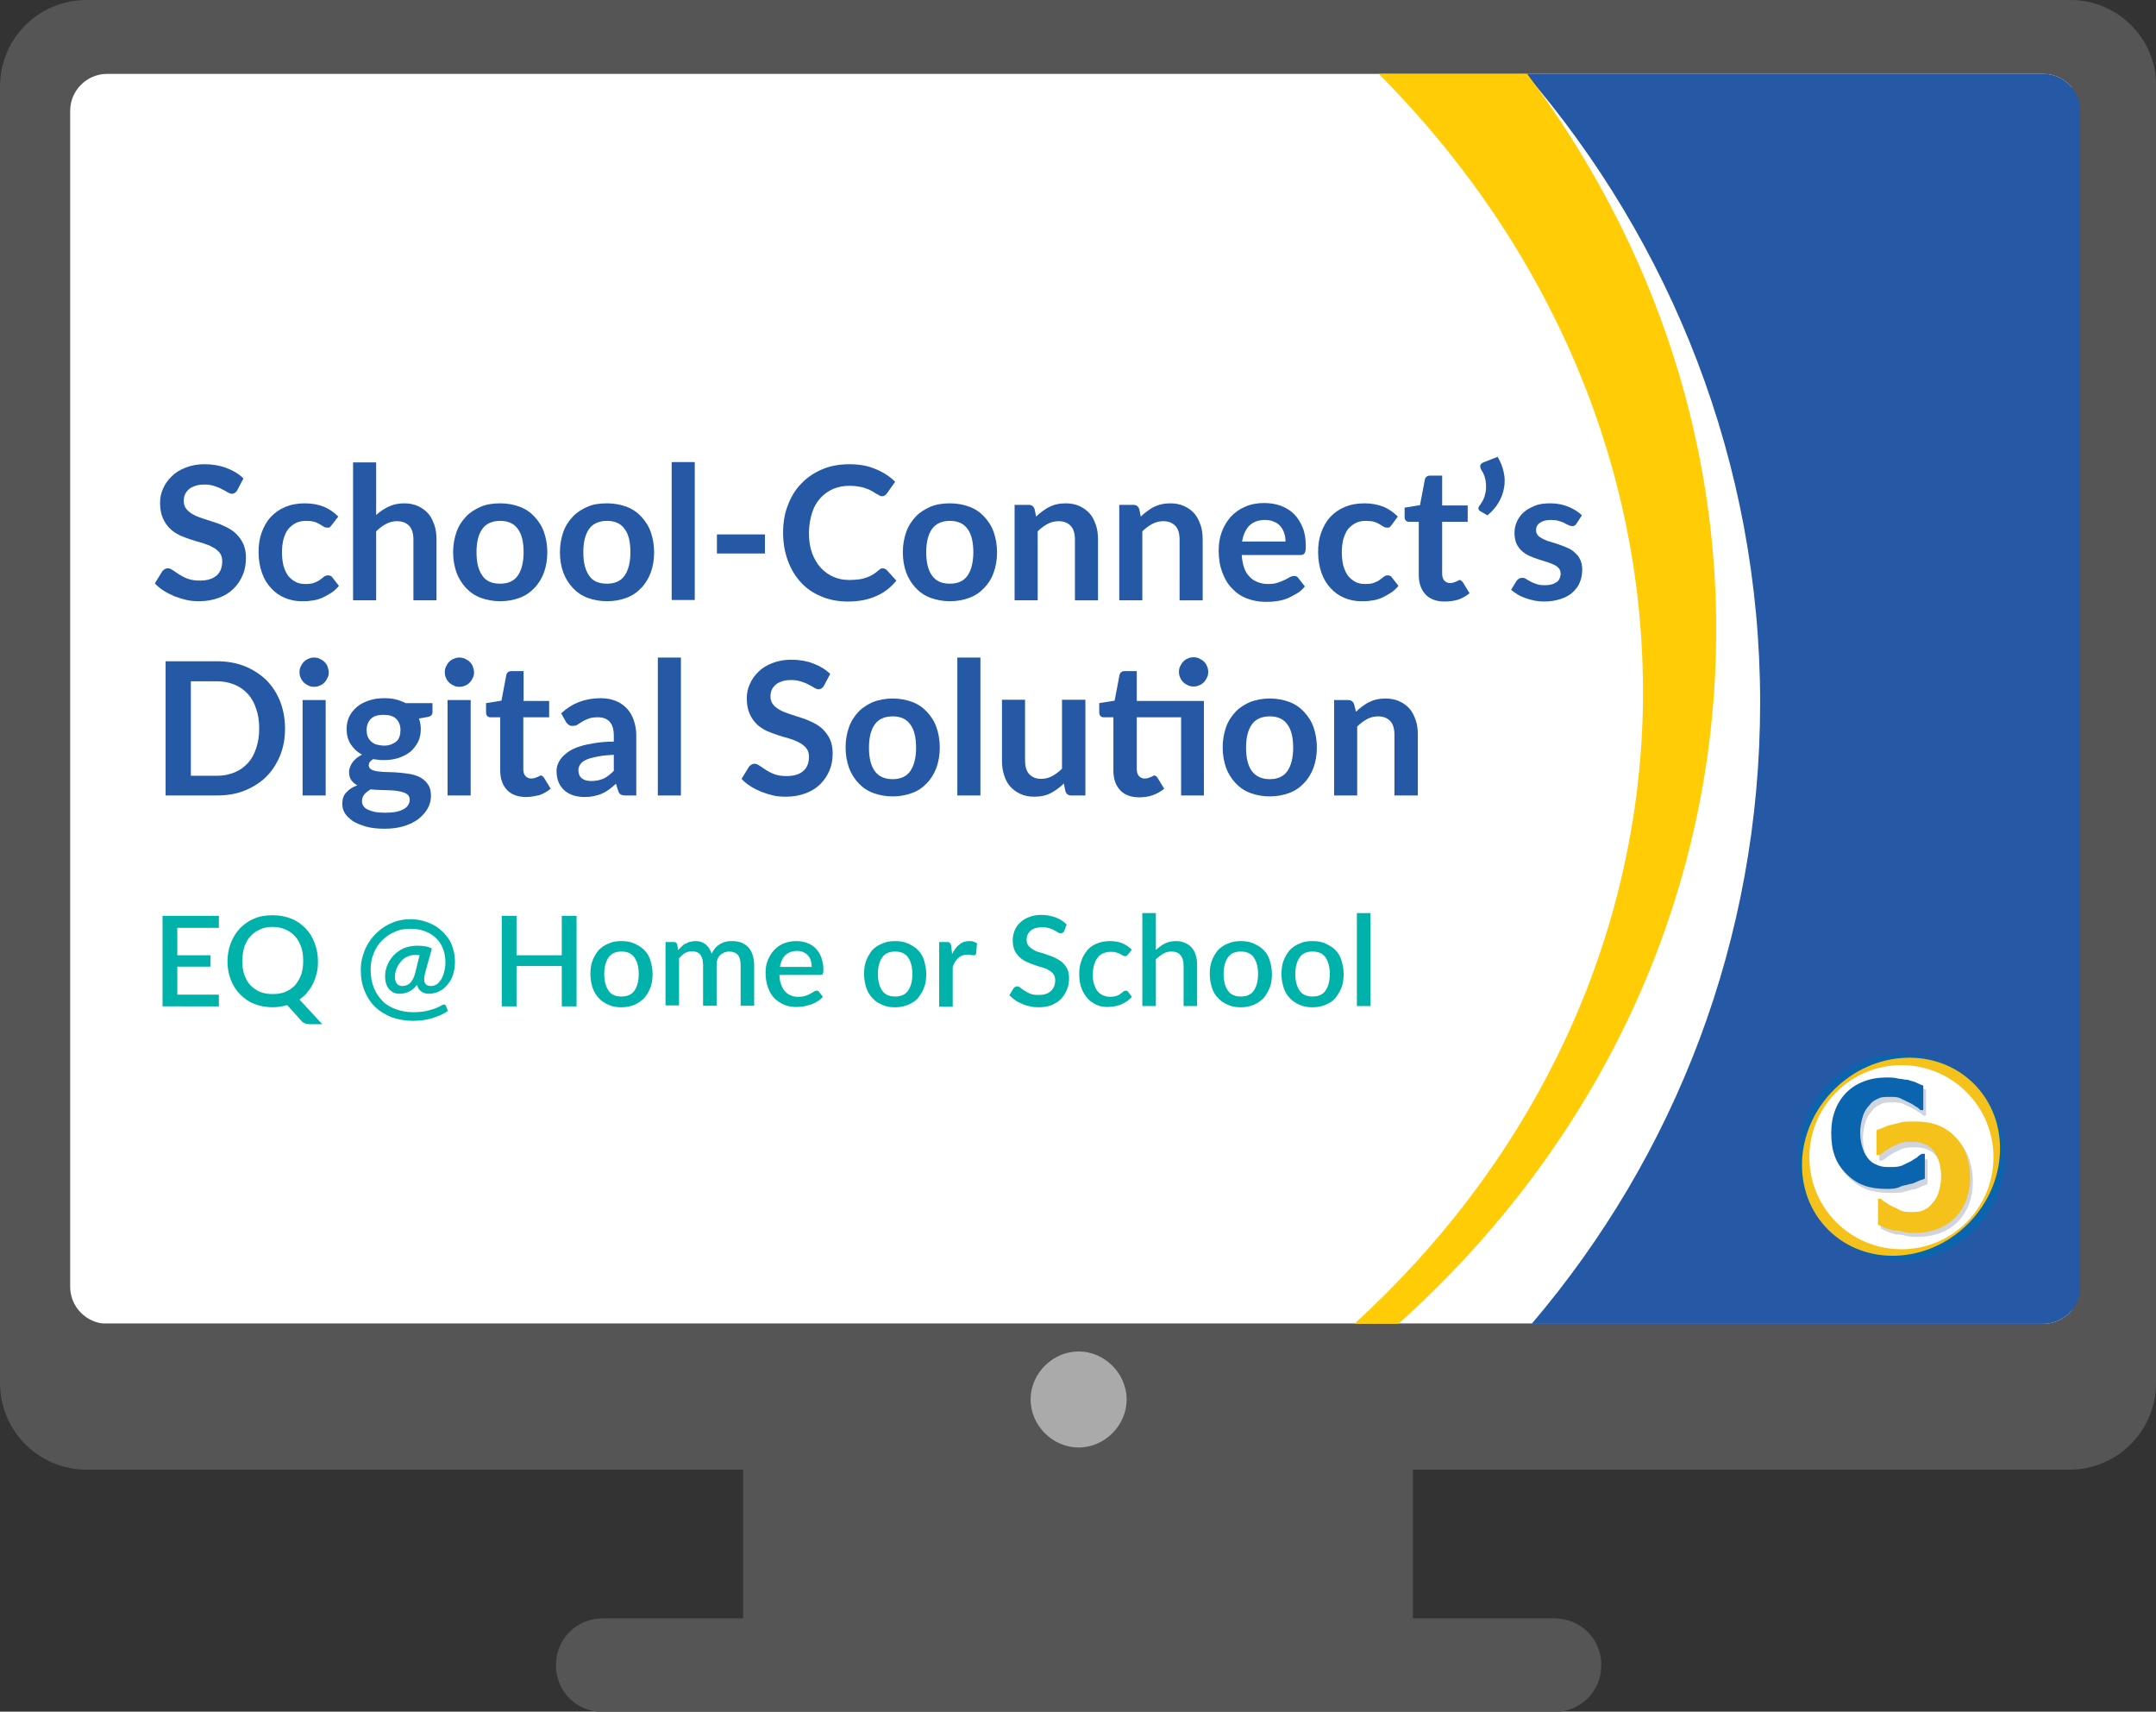 <?xml version="1.0" encoding="utf-8"?>
<!-- Generator: Adobe Illustrator 25.0.1, SVG Export Plug-In . SVG Version: 6.00 Build 0)  -->
<svg version="1.1" id="Layer_1" xmlns="http://www.w3.org/2000/svg" xmlns:xlink="http://www.w3.org/1999/xlink" x="0px" y="0px"
	 width="700.4px" height="556px" viewBox="0 0 700.4 556" style="enable-background:new 0 0 700.4 556;" xml:space="preserve">
<rect x="0" y="0" width="700.4" height="556" fill="#333333" stroke="none"/>
<style type="text/css">
	.st0{fill:#545554;}
	.st1{fill:#AAAAAA;}
	.st2{clip-path:url(#SVGID_2_);fill:#FFFFFF;}
	.st3{clip-path:url(#SVGID_2_);fill:#2559A5;}
	.st4{clip-path:url(#SVGID_2_);fill:#FFCC05;}
	.st5{clip-path:url(#SVGID_2_);}
	.st6{fill:#0B64AE;}
	.st7{fill:#F5C21C;}
	.st8{fill:#FFFFFF;}
	.st9{fill:#CFD4DE;}
	.st10{enable-background:new    ;}
	.st11{fill:#00B2A9;}
	.st12{fill:#2559A5;}
</style>
<g>
	<path id="body" class="st0" d="M672.7,0H28.2C12.5,0,0,12.5,0,28.2v421c0,15.6,12.5,28.2,28.2,28.2h213.2v48.3h-45.6
		c-8.5,0-15.2,6.7-15.2,15.2s6.7,15.2,15.2,15.2H505c8.5,0,15.2-6.7,15.2-15.2s-6.7-15.2-15.2-15.2h-46v-48.3h213.2
		c15.6,0,28.2-12.5,28.2-28.2v-421C700.8,12.5,687.8,0,672.7,0z"/>
	<path id="button" class="st1" d="M350.4,470.2L350.4,470.2c-8.5,0-15.6-7.2-15.6-15.6l0,0c0-8.5,7.2-15.6,15.6-15.6l0,0
		c8.5,0,15.6,7.2,15.6,15.6l0,0C366,463,358.9,470.2,350.4,470.2z"/>
	<g>
		<defs>
			<path id="SVGID_1_" d="M663.8,430h-629c-6.6,0-12-5.4-12-12V36c0-6.6,5.4-12,12-12h629c6.6,0,12,5.4,12,12v382
				C675.8,424.6,670.4,430,663.8,430z"/>
		</defs>
		<clipPath id="SVGID_2_">
			<use xlink:href="#SVGID_1_"  style="overflow:visible;"/>
		</clipPath>
		<rect id="lcd" x="22.4" y="23.7" class="st2" width="650.6" height="406.2"/>
		<path class="st3" d="M495.4,23.7c47.4,55,76.4,126.6,76.4,204.5c0,77-27.7,147.2-74.2,201.8h178.1V23.7H495.4z"/>
		<path class="st4" d="M533.4,238.5c-4,74.7-38.9,141.8-93.4,191.5h14.3c59.9-53.7,98.3-127.1,102.8-209.4
			c4-72.5-19.2-140.9-61.2-196.9h-48.3C504.8,81,537.5,157.1,533.4,238.5z"/>
		<g id="logo" class="st5">
			<g>
				<circle class="st6" cx="617.7" cy="375.9" r="33.5"/>
				
					<ellipse transform="matrix(0.707 -0.707 0.707 0.707 -84.77 546.842)" class="st7" cx="617.7" cy="375.7" rx="33.5" ry="30.8"/>
				<circle class="st8" cx="617.7" cy="375.9" r="29.9"/>
			</g>
			<path class="st9" d="M613.7,387.5c-5.4,0-9.4-1.3-13-4.9c-3.6-3.6-4.9-7.6-4.9-13.4c0-5.4,1.8-9.8,4.9-13c3.1-3.1,7.6-4.9,13-4.9
				c1.3,0,2.7,0,4,0.4c0.9,0,2.2,0.4,3.1,0.4c0.9,0.4,1.8,0.4,2.7,0.9c0.9,0.4,1.8,0.9,2.2,0.9v8.5h-0.9c-0.4-0.4-0.9-0.9-1.8-1.3
				c-0.4-0.4-1.3-0.9-2.2-1.3c-0.9-0.4-1.8-0.9-2.7-1.3c-0.9-0.4-2.2-0.4-3.1-0.4c-1.3,0-2.7,0-3.6,0.4c-0.9,0.4-2.2,0.9-3.1,2.2
				c-0.9,0.9-1.8,2.2-2.2,3.6c-0.4,1.3-0.9,3.1-0.9,5.4c0,2.2,0.4,4,0.9,5.4c0.4,1.3,1.3,2.7,2.2,3.6c0.9,0.9,1.8,1.3,3.1,1.8
				c1.3,0.4,2.2,0.4,3.6,0.4c1.3,0,2.2,0,3.6-0.4c0.9-0.4,1.8-0.9,2.7-1.3c0.9-0.4,1.3-0.9,2.2-1.3c0.4-0.4,0.9-0.9,1.8-1.3h0.9v8
				c-0.4,0.4-1.3,0.4-2.2,0.9s-1.8,0.9-2.7,0.9c-0.9,0.4-2.2,0.4-3.1,0.9C616.8,387.5,615.4,387.5,613.7,387.5z"/>
			<path class="st9" d="M623,365.6c5.4,0,9.4,1.3,13,4.9c3.1,3.1,4.9,7.6,4.9,13.4c0,5.4-1.8,9.8-4.9,13c-3.1,3.1-7.6,4.9-13,4.9
				c-1.3,0-2.7,0-4-0.4s-2.2-0.4-3.1-0.4c-0.9-0.4-1.8-0.4-2.7-0.9c-0.9-0.4-1.8-0.9-2.2-0.9v-8h0.9c0.4,0.4,0.9,0.9,1.8,1.3
				c0.4,0.4,1.3,0.9,2.2,1.3c0.9,0.4,1.8,0.9,2.7,1.3c0.9,0.4,2.2,0.4,3.1,0.4c1.3,0,2.7,0,3.6-0.4s2.2-0.9,3.1-2.2
				c0.9-0.9,1.8-2.2,2.2-3.6s0.9-3.1,0.9-5.4c0-2.2-0.4-4-0.9-5.4c-0.4-1.3-1.3-2.7-2.2-3.6c-0.9-0.9-1.8-1.3-3.1-1.8
				c-1.3-0.4-2.2-0.4-3.6-0.4c-1.3,0-2.2,0-3.6,0.4c-0.9,0.4-1.8,0.9-2.7,1.3c-0.9,0.4-1.3,0.9-2.2,1.3c-0.4,0.4-0.9,0.9-1.8,1.3
				h-0.9v-8c0.4-0.4,1.3-0.4,2.2-0.9s1.8-0.9,2.7-0.9c0.9-0.4,2.2-0.4,3.1-0.9C619.9,365.6,621.3,365.6,623,365.6z"/>
			<path class="st6" d="M612.8,386.2c-5.4,0-9.4-1.3-13-4.9c-3.6-3.6-4.9-7.6-4.9-13.4c0-5.4,1.8-9.8,4.9-13c3.1-3.1,7.6-4.9,13-4.9
				c1.3,0,2.7,0,4,0.4c0.9,0,2.2,0.4,3.1,0.4c0.9,0.4,1.8,0.4,2.7,0.9c0.9,0.4,1.8,0.9,2.2,0.9v8h-0.9c-0.4-0.4-0.9-0.9-1.8-1.3
				c-0.4-0.4-1.3-0.9-2.2-1.3c-0.9-0.4-1.8-0.9-2.7-1.3c-0.9-0.4-2.2-0.4-3.1-0.4c-1.3,0-2.7,0-3.6,0.4c-0.9,0.4-2.2,0.9-3.1,2.2
				c-0.9,0.9-1.8,2.2-2.2,3.6c-0.4,1.3-0.9,3.1-0.9,5.4c0,2.2,0.4,4,0.9,5.4c0.4,1.3,1.3,2.7,2.2,3.6s1.8,1.3,3.1,1.8
				c1.3,0.4,2.2,0.4,3.6,0.4c1.3,0,2.2,0,3.6-0.4c0.9-0.4,1.8-0.9,2.7-1.3c0.9-0.4,1.3-0.9,2.2-1.3c0.4-0.4,0.9-0.9,1.8-1.3h0.9v8
				c-0.4,0.4-1.3,0.4-2.2,0.9c-0.9,0.4-1.8,0.9-2.7,0.9c-0.9,0.4-2.2,0.4-3.1,0.9C615.9,386.2,614.1,386.2,612.8,386.2z"/>
			<path class="st7" d="M622.1,364.3c5.4,0,9.4,1.3,13,4.9c3.1,3.1,4.9,7.6,4.9,13.4c0,5.4-1.8,9.8-4.9,13c-3.1,3.1-7.6,4.9-13,4.9
				c-1.3,0-2.7,0-4-0.4c-1.3-0.4-2.2-0.4-3.1-0.4c-0.9-0.4-1.8-0.4-2.7-0.9c-0.9-0.4-1.8-0.9-2.2-0.9v-8.5h0.9
				c0.4,0.4,0.9,0.9,1.8,1.3c0.4,0.4,1.3,0.9,2.2,1.3c0.9,0.4,1.8,0.9,2.7,1.3c0.9,0.4,2.2,0.4,3.1,0.4c1.3,0,2.7,0,3.6-0.4
				s2.2-0.9,3.1-2.2c0.9-0.9,1.8-2.2,2.2-3.6c0.4-1.3,0.9-3.1,0.9-5.4c0-2.2-0.4-4-0.9-5.4c-0.4-1.3-1.3-2.7-2.2-3.6
				c-0.9-0.9-1.8-1.3-3.1-1.8c-1.3-0.4-2.2-0.4-3.6-0.4c-1.3,0-2.2,0-3.6,0.4c-0.9,0.4-1.8,0.9-2.7,1.3c-0.9,0.4-1.3,0.9-2.2,1.3
				c-0.4,0.4-0.9,0.9-1.8,1.3h-0.9v-8c0.4-0.4,1.3-0.4,2.2-0.9c0.9-0.4,1.8-0.9,2.7-0.9c0.9-0.4,2.2-0.4,3.1-0.9
				C619,364.3,620.4,364.3,622.1,364.3z"/>
		</g>
	</g>
</g>
<g class="st10">
	<path class="st11" d="M71.1,323l0,3.9H52.8v-29.4h18.3v3.9H57.6v8.9h10.8v3.7H57.6v9.1H71.1z"/>
	<path class="st11" d="M104.7,332.7h-3.9c-0.6,0-1.1-0.1-1.6-0.2c-0.4-0.2-0.9-0.4-1.2-0.8l-4.7-5.2c-1.5,0.4-3,0.7-4.7,0.7
		c-2.2,0-4.2-0.4-6-1.1c-1.8-0.7-3.3-1.8-4.6-3.1c-1.3-1.3-2.3-2.9-3-4.7c-0.7-1.8-1.1-3.8-1.1-6c0-2.2,0.4-4.2,1.1-6
		c0.7-1.8,1.7-3.4,3-4.8c1.3-1.3,2.8-2.4,4.6-3.1c1.8-0.8,3.8-1.1,6-1.1c2.2,0,4.2,0.4,6,1.1c1.8,0.7,3.3,1.8,4.6,3.1
		c1.3,1.3,2.3,2.9,3,4.8c0.7,1.8,1.1,3.8,1.1,6c0,1.3-0.1,2.6-0.4,3.8c-0.3,1.2-0.7,2.4-1.2,3.4c-0.5,1.1-1.2,2-1.9,2.9
		s-1.6,1.6-2.5,2.3L104.7,332.7z M78.7,312.1c0,1.7,0.2,3.2,0.7,4.6c0.5,1.3,1.1,2.5,2,3.4c0.9,0.9,1.9,1.6,3.1,2.1
		c1.2,0.5,2.6,0.7,4.1,0.7c1.5,0,2.9-0.2,4.1-0.7c1.2-0.5,2.2-1.2,3.1-2.1c0.8-0.9,1.5-2.1,2-3.4c0.5-1.3,0.7-2.9,0.7-4.6
		c0-1.7-0.2-3.2-0.7-4.6c-0.5-1.3-1.1-2.5-2-3.4c-0.8-0.9-1.9-1.7-3.1-2.2c-1.2-0.5-2.6-0.8-4.1-0.8c-1.5,0-2.9,0.2-4.1,0.8
		c-1.2,0.5-2.2,1.2-3.1,2.2c-0.9,0.9-1.5,2.1-2,3.4C79,308.9,78.7,310.5,78.7,312.1z"/>
	<path class="st11" d="M138.2,315.7c-0.2,0.9-0.4,1.7-0.4,2.3c0,0.6,0.1,1.1,0.3,1.4c0.2,0.3,0.4,0.6,0.8,0.7
		c0.3,0.1,0.7,0.2,1.1,0.2c0.6,0,1.2-0.2,1.8-0.5c0.6-0.4,1-0.9,1.5-1.6c0.4-0.7,0.7-1.5,1-2.4c0.2-0.9,0.4-2,0.4-3.1
		c0-1.8-0.3-3.4-0.9-4.8s-1.4-2.5-2.4-3.4c-1-0.9-2.2-1.6-3.6-2.1c-1.4-0.5-2.9-0.7-4.6-0.7c-1.8,0-3.5,0.3-5,1
		c-1.6,0.7-2.9,1.6-4.1,2.8c-1.2,1.2-2.1,2.6-2.7,4.2c-0.7,1.6-1,3.4-1,5.3c0,2.3,0.4,4.3,1.1,6c0.7,1.7,1.7,3.1,2.9,4.3
		c1.2,1.2,2.7,2,4.4,2.6c1.7,0.6,3.5,0.9,5.4,0.9c2.1,0,3.9-0.2,5.5-0.7c1.6-0.4,2.9-1,3.9-1.6c0.3-0.2,0.6-0.2,0.8-0.2
		s0.4,0.3,0.5,0.5l0.6,1.6c-1.4,1-3.1,1.7-5,2.3c-1.9,0.6-4,0.9-6.4,0.9c-2.4,0-4.6-0.4-6.7-1.1c-2.1-0.8-3.9-1.9-5.4-3.3
		c-1.5-1.4-2.7-3.2-3.5-5.2c-0.9-2.1-1.3-4.4-1.3-7c0-1.5,0.2-2.9,0.6-4.3c0.4-1.4,0.9-2.7,1.6-3.9c0.7-1.2,1.5-2.3,2.5-3.3
		c1-1,2-1.9,3.2-2.6c1.2-0.7,2.5-1.3,3.8-1.7c1.4-0.4,2.8-0.6,4.3-0.6c1.3,0,2.5,0.1,3.7,0.4c1.2,0.3,2.4,0.7,3.4,1.2
		c1.1,0.5,2.1,1.2,3,2c0.9,0.8,1.7,1.7,2.4,2.7c0.7,1,1.2,2.2,1.5,3.4c0.4,1.2,0.6,2.6,0.6,4.1c0,1.5-0.2,2.8-0.6,4.1
		c-0.4,1.3-1,2.4-1.8,3.3c-0.7,0.9-1.6,1.7-2.7,2.2c-1,0.5-2.1,0.8-3.3,0.8c-1,0-1.8-0.2-2.5-0.7c-0.7-0.5-1.2-1.2-1.4-2.2
		c-0.8,1-1.7,1.8-2.6,2.2c-0.9,0.4-1.9,0.7-2.9,0.7c-0.8,0-1.6-0.1-2.2-0.4c-0.6-0.3-1.1-0.7-1.5-1.2c-0.4-0.5-0.7-1.1-0.9-1.8
		c-0.2-0.7-0.3-1.5-0.3-2.3c0-0.8,0.1-1.6,0.3-2.3c0.2-0.8,0.5-1.5,0.9-2.3c0.4-0.7,0.9-1.4,1.5-2.1c0.6-0.6,1.3-1.2,2.1-1.7
		c0.8-0.5,1.7-0.9,2.6-1.1c1-0.3,2.1-0.4,3.2-0.4c1,0,1.8,0.1,2.5,0.2c0.7,0.1,1.4,0.4,2.1,0.7L138.2,315.7z M136.3,310.3
		c-0.4-0.1-0.9-0.1-1.5-0.1c-0.9,0-1.8,0.2-2.6,0.6s-1.5,0.9-2,1.6c-0.6,0.7-1,1.4-1.4,2.3c-0.3,0.9-0.5,1.7-0.5,2.6
		c0,0.9,0.2,1.6,0.6,2.2c0.4,0.5,1,0.8,1.8,0.8c0.4,0,0.8-0.1,1.2-0.2c0.4-0.1,0.8-0.3,1.1-0.6c0.4-0.3,0.7-0.7,1-1.2
		c0.3-0.5,0.6-1.2,0.8-1.9L136.3,310.3z"/>
	<path class="st11" d="M187.3,297.5v29.4h-4.8v-13.1h-14.7v13.1H163v-29.4h4.8v12.8h14.7v-12.8H187.3z"/>
	<path class="st11" d="M201.9,305.7c1.5,0,2.9,0.2,4.2,0.8s2.3,1.2,3.2,2.1c0.9,0.9,1.6,2,2,3.4s0.7,2.8,0.7,4.4
		c0,1.6-0.2,3.1-0.7,4.4s-1.2,2.4-2,3.4c-0.9,0.9-1.9,1.6-3.2,2.2c-1.2,0.5-2.6,0.8-4.2,0.8c-1.6,0-2.9-0.2-4.2-0.8
		c-1.2-0.5-2.3-1.2-3.2-2.2s-1.6-2.1-2-3.4s-0.7-2.8-0.7-4.4c0-1.6,0.2-3.1,0.7-4.4s1.2-2.4,2-3.4c0.9-0.9,1.9-1.6,3.2-2.1
		C198.9,305.9,200.3,305.7,201.9,305.7z M201.9,323.7c1.9,0,3.3-0.6,4.2-1.9c0.9-1.3,1.4-3.1,1.4-5.4s-0.5-4.1-1.4-5.4
		c-0.9-1.3-2.3-1.9-4.2-1.9c-1.9,0-3.3,0.6-4.2,1.9c-0.9,1.3-1.4,3.1-1.4,5.4s0.5,4.1,1.4,5.4C198.5,323.1,200,323.7,201.9,323.7z"
		/>
	<path class="st11" d="M216.2,326.8V306h2.7c0.6,0,1,0.3,1.1,0.8l0.3,1.8c0.4-0.4,0.8-0.8,1.2-1.2s0.8-0.7,1.3-0.9
		c0.5-0.3,1-0.5,1.5-0.6c0.5-0.1,1.1-0.2,1.7-0.2c0.7,0,1.3,0.1,1.8,0.3c0.6,0.2,1.1,0.5,1.5,0.8c0.4,0.4,0.8,0.8,1.1,1.3
		c0.3,0.5,0.6,1.1,0.8,1.7c0.3-0.7,0.7-1.3,1.2-1.9s1-0.9,1.6-1.3c0.6-0.3,1.2-0.6,1.9-0.7c0.7-0.2,1.3-0.2,2-0.2
		c1.1,0,2.1,0.2,3,0.5c0.9,0.4,1.6,0.9,2.2,1.5c0.6,0.7,1.1,1.5,1.4,2.5c0.3,1,0.5,2.1,0.5,3.3v13.2h-4.4v-13.2
		c0-1.5-0.3-2.6-0.9-3.3c-0.6-0.7-1.6-1.1-2.8-1.1c-0.6,0-1.1,0.1-1.6,0.3c-0.5,0.2-0.9,0.5-1.3,0.8c-0.4,0.4-0.7,0.8-0.9,1.4
		c-0.2,0.5-0.3,1.2-0.3,1.9v13.2h-4.4v-13.2c0-1.5-0.3-2.6-0.9-3.4c-0.6-0.7-1.5-1.1-2.7-1.1c-0.8,0-1.6,0.2-2.3,0.6
		c-0.7,0.4-1.3,1-1.9,1.7v15.3H216.2z"/>
	<path class="st11" d="M253.2,316.8c0.1,1.2,0.2,2.2,0.6,3.1c0.3,0.9,0.7,1.6,1.3,2.2c0.5,0.6,1.2,1,1.9,1.3
		c0.7,0.3,1.5,0.4,2.4,0.4c0.9,0,1.6-0.1,2.2-0.3c0.6-0.2,1.2-0.4,1.6-0.7c0.5-0.2,0.9-0.5,1.2-0.7c0.3-0.2,0.6-0.3,0.9-0.3
		c0.4,0,0.6,0.1,0.8,0.4l1.2,1.6c-0.5,0.6-1.1,1.1-1.8,1.5c-0.7,0.4-1.3,0.8-2.1,1s-1.5,0.5-2.3,0.6c-0.8,0.1-1.5,0.2-2.3,0.2
		c-1.4,0-2.8-0.2-4-0.7c-1.2-0.5-2.3-1.2-3.2-2.1c-0.9-0.9-1.6-2.1-2.1-3.5c-0.5-1.4-0.8-3-0.8-4.8c0-1.4,0.2-2.8,0.7-4
		s1.1-2.3,2-3.3c0.8-0.9,1.9-1.7,3.1-2.2c1.2-0.5,2.6-0.8,4.1-0.8c1.3,0,2.5,0.2,3.6,0.6c1.1,0.4,2,1,2.8,1.8
		c0.8,0.8,1.4,1.8,1.8,2.9c0.4,1.2,0.7,2.5,0.7,4c0,0.7-0.1,1.1-0.2,1.4c-0.2,0.2-0.4,0.3-0.8,0.3H253.2z M263.7,314.1
		c0-0.7-0.1-1.4-0.3-2.1c-0.2-0.6-0.5-1.2-0.9-1.6c-0.4-0.5-0.9-0.8-1.5-1.1c-0.6-0.3-1.3-0.4-2.1-0.4c-1.6,0-2.8,0.5-3.8,1.4
		c-0.9,0.9-1.5,2.2-1.7,3.8H263.7z"/>
	<path class="st11" d="M290.8,305.7c1.5,0,2.9,0.2,4.2,0.8s2.3,1.2,3.2,2.1c0.9,0.9,1.6,2,2,3.4s0.7,2.8,0.7,4.4
		c0,1.6-0.2,3.1-0.7,4.4s-1.2,2.4-2,3.4s-1.9,1.6-3.2,2.2c-1.2,0.5-2.6,0.8-4.2,0.8c-1.6,0-2.9-0.2-4.2-0.8
		c-1.2-0.5-2.3-1.2-3.2-2.2s-1.6-2.1-2-3.4s-0.7-2.8-0.7-4.4c0-1.6,0.2-3.1,0.7-4.4s1.2-2.4,2-3.4c0.9-0.9,1.9-1.6,3.2-2.1
		C287.9,305.9,289.3,305.7,290.8,305.7z M290.8,323.7c1.9,0,3.3-0.6,4.2-1.9c0.9-1.3,1.4-3.1,1.4-5.4s-0.5-4.1-1.4-5.4
		c-0.9-1.3-2.3-1.9-4.2-1.9c-1.9,0-3.3,0.6-4.2,1.9c-0.9,1.3-1.4,3.1-1.4,5.4s0.5,4.1,1.4,5.4C287.5,323.1,288.9,323.7,290.8,323.7z
		"/>
	<path class="st11" d="M309.3,309.9c0.7-1.3,1.4-2.4,2.4-3.1c0.9-0.8,2-1.1,3.3-1.1c0.4,0,0.9,0,1.3,0.2c0.4,0.1,0.7,0.3,1.1,0.5
		l-0.3,3.3c-0.1,0.2-0.1,0.4-0.3,0.5c-0.1,0.1-0.3,0.1-0.5,0.1c-0.2,0-0.5,0-0.9-0.1c-0.4-0.1-0.8-0.1-1.2-0.1
		c-0.6,0-1.2,0.1-1.6,0.3c-0.5,0.2-0.9,0.4-1.3,0.8c-0.4,0.3-0.7,0.8-1,1.2c-0.3,0.5-0.6,1.1-0.8,1.7v12.9h-4.4V306h2.5
		c0.5,0,0.8,0.1,1,0.3c0.2,0.2,0.3,0.5,0.4,0.9L309.3,309.9z"/>
	<path class="st11" d="M345.7,302.5c-0.1,0.2-0.3,0.4-0.5,0.5c-0.2,0.1-0.4,0.2-0.6,0.2c-0.3,0-0.5-0.1-0.9-0.3
		c-0.3-0.2-0.7-0.5-1.2-0.7c-0.5-0.3-1-0.5-1.7-0.7c-0.6-0.2-1.4-0.3-2.3-0.3c-0.8,0-1.5,0.1-2.2,0.3c-0.6,0.2-1.1,0.5-1.6,0.9
		c-0.4,0.4-0.7,0.8-0.9,1.3c-0.2,0.5-0.3,1-0.3,1.6c0,0.7,0.2,1.4,0.6,1.9c0.4,0.5,0.9,0.9,1.6,1.3c0.6,0.4,1.4,0.7,2.2,0.9
		s1.7,0.5,2.5,0.8s1.7,0.6,2.5,1c0.8,0.4,1.6,0.9,2.2,1.4c0.6,0.6,1.2,1.3,1.6,2.1c0.4,0.8,0.6,1.9,0.6,3.1c0,1.3-0.2,2.5-0.7,3.7
		c-0.5,1.1-1.1,2.1-1.9,3c-0.8,0.8-1.9,1.5-3.1,2c-1.2,0.5-2.7,0.7-4.3,0.7c-0.9,0-1.9-0.1-2.7-0.3c-0.9-0.2-1.7-0.4-2.5-0.8
		c-0.8-0.3-1.6-0.7-2.3-1.2c-0.7-0.5-1.3-1-1.9-1.6l1.4-2.3c0.1-0.2,0.3-0.3,0.5-0.4c0.2-0.1,0.4-0.2,0.6-0.2c0.3,0,0.7,0.1,1,0.4
		s0.8,0.6,1.4,1c0.5,0.3,1.2,0.7,1.9,1s1.7,0.4,2.7,0.4c1.7,0,3.1-0.4,4-1.3c0.9-0.8,1.4-2,1.4-3.5c0-0.8-0.2-1.5-0.6-2
		c-0.4-0.5-0.9-1-1.6-1.3c-0.6-0.4-1.4-0.7-2.2-0.9c-0.8-0.2-1.7-0.5-2.5-0.8c-0.9-0.3-1.7-0.6-2.5-1c-0.8-0.4-1.6-0.9-2.2-1.5
		c-0.6-0.6-1.2-1.3-1.6-2.2c-0.4-0.9-0.6-2-0.6-3.3c0-1.1,0.2-2.1,0.6-3.1c0.4-1,1-1.9,1.8-2.6c0.8-0.8,1.8-1.4,2.9-1.8
		c1.2-0.5,2.5-0.7,4-0.7c1.7,0,3.2,0.3,4.6,0.8c1.4,0.5,2.6,1.3,3.6,2.3L345.7,302.5z"/>
	<path class="st11" d="M366.4,310.1c-0.1,0.2-0.3,0.3-0.4,0.4s-0.3,0.1-0.5,0.1c-0.2,0-0.5-0.1-0.7-0.2c-0.3-0.2-0.6-0.3-0.9-0.5
		c-0.3-0.2-0.8-0.4-1.3-0.5c-0.5-0.2-1.1-0.2-1.8-0.2c-1,0-1.8,0.2-2.5,0.5c-0.7,0.3-1.3,0.8-1.8,1.5c-0.5,0.6-0.8,1.4-1.1,2.3
		c-0.2,0.9-0.4,1.9-0.4,3c0,1.2,0.1,2.2,0.4,3.1c0.3,0.9,0.6,1.7,1.1,2.3c0.5,0.6,1.1,1.1,1.8,1.4c0.7,0.3,1.5,0.5,2.3,0.5
		c0.8,0,1.5-0.1,2.1-0.3s1-0.4,1.3-0.7c0.4-0.2,0.7-0.5,0.9-0.7s0.5-0.3,0.8-0.3c0.4,0,0.6,0.1,0.8,0.4l1.2,1.6
		c-0.5,0.6-1.1,1.1-1.7,1.5c-0.6,0.4-1.3,0.8-1.9,1c-0.7,0.3-1.4,0.5-2.1,0.6c-0.7,0.1-1.5,0.2-2.2,0.2c-1.3,0-2.5-0.2-3.6-0.7
		c-1.1-0.5-2.1-1.2-2.9-2.1c-0.8-0.9-1.5-2-2-3.4c-0.5-1.3-0.7-2.8-0.7-4.5c0-1.5,0.2-3,0.7-4.3c0.4-1.3,1.1-2.4,1.9-3.4
		c0.8-1,1.9-1.7,3.1-2.2c1.2-0.5,2.7-0.8,4.3-0.8c1.5,0,2.8,0.2,4,0.7c1.1,0.5,2.2,1.2,3.1,2.1L366.4,310.1z"/>
	<path class="st11" d="M375.6,308.5c0.9-0.8,1.8-1.5,2.8-2c1-0.5,2.2-0.8,3.6-0.8c1.1,0,2.1,0.2,3,0.6c0.9,0.4,1.6,0.9,2.2,1.6
		c0.6,0.7,1,1.5,1.3,2.5c0.3,1,0.4,2,0.4,3.2v13.2h-4.4v-13.2c0-1.4-0.3-2.5-1-3.3c-0.6-0.8-1.6-1.2-2.9-1.2c-1,0-1.9,0.2-2.7,0.7
		c-0.8,0.4-1.6,1.1-2.4,1.8v15.2h-4.4v-30.2h4.4V308.5z"/>
	<path class="st11" d="M403.1,305.7c1.5,0,2.9,0.2,4.2,0.8s2.3,1.2,3.2,2.1c0.9,0.9,1.6,2,2,3.4s0.7,2.8,0.7,4.4
		c0,1.6-0.2,3.1-0.7,4.4s-1.2,2.4-2,3.4c-0.9,0.9-1.9,1.6-3.2,2.2c-1.2,0.5-2.6,0.8-4.2,0.8c-1.6,0-2.9-0.2-4.2-0.8
		c-1.2-0.5-2.3-1.2-3.2-2.2c-0.9-0.9-1.6-2.1-2-3.4s-0.7-2.8-0.7-4.4c0-1.6,0.2-3.1,0.7-4.4s1.2-2.4,2-3.4c0.9-0.9,1.9-1.6,3.2-2.1
		C400.2,305.9,401.6,305.7,403.1,305.7z M403.1,323.7c1.9,0,3.3-0.6,4.2-1.9c0.9-1.3,1.4-3.1,1.4-5.4s-0.5-4.1-1.4-5.4
		c-0.9-1.3-2.3-1.9-4.2-1.9c-1.9,0-3.3,0.6-4.2,1.9c-0.9,1.3-1.4,3.1-1.4,5.4s0.5,4.1,1.4,5.4C399.8,323.1,401.2,323.7,403.1,323.7z
		"/>
	<path class="st11" d="M426.4,305.7c1.5,0,2.9,0.2,4.2,0.8s2.3,1.2,3.2,2.1c0.9,0.9,1.6,2,2,3.4s0.7,2.8,0.7,4.4
		c0,1.6-0.2,3.1-0.7,4.4s-1.2,2.4-2,3.4s-1.9,1.6-3.2,2.2c-1.2,0.5-2.6,0.8-4.2,0.8c-1.6,0-2.9-0.2-4.2-0.8
		c-1.2-0.5-2.3-1.2-3.2-2.2c-0.9-0.9-1.6-2.1-2-3.4s-0.7-2.8-0.7-4.4c0-1.6,0.2-3.1,0.7-4.4s1.2-2.4,2-3.4c0.9-0.9,1.9-1.6,3.2-2.1
		C423.4,305.9,424.8,305.7,426.4,305.7z M426.4,323.7c1.9,0,3.3-0.6,4.2-1.9c0.9-1.3,1.4-3.1,1.4-5.4s-0.5-4.1-1.4-5.4
		c-0.9-1.3-2.3-1.9-4.2-1.9c-1.9,0-3.3,0.6-4.2,1.9c-0.9,1.3-1.4,3.1-1.4,5.4s0.5,4.1,1.4,5.4C423.1,323.1,424.5,323.7,426.4,323.7z
		"/>
	<path class="st11" d="M445.2,296.6v30.2h-4.4v-30.2H445.2z"/>
</g>
<g>
	<path class="st12" d="M77.1,159.2c-0.2,0.4-0.5,0.7-0.8,0.9c-0.3,0.2-0.6,0.3-1,0.3c-0.4,0-0.9-0.2-1.4-0.5c-0.5-0.3-1.1-0.7-1.8-1
		c-0.7-0.4-1.5-0.7-2.4-1c-0.9-0.3-2-0.5-3.2-0.5c-1.1,0-2.1,0.1-3,0.4c-0.8,0.3-1.6,0.6-2.1,1.1c-0.6,0.5-1,1.1-1.3,1.7
		c-0.3,0.7-0.4,1.4-0.4,2.2c0,1,0.3,1.9,0.9,2.6c0.6,0.7,1.3,1.3,2.3,1.8c0.9,0.5,2,0.9,3.2,1.3c1.2,0.4,2.4,0.8,3.7,1.2
		c1.3,0.4,2.5,0.9,3.7,1.5c1.2,0.6,2.3,1.3,3.2,2.2c0.9,0.9,1.7,1.9,2.3,3.2c0.6,1.3,0.9,2.8,0.9,4.6c0,2-0.3,3.8-1,5.5
		c-0.7,1.7-1.7,3.2-3,4.5c-1.3,1.3-2.9,2.3-4.8,3s-4,1.1-6.4,1.1c-1.4,0-2.8-0.1-4.1-0.4c-1.3-0.3-2.6-0.7-3.9-1.2
		c-1.2-0.5-2.4-1.1-3.5-1.8c-1.1-0.7-2.1-1.5-2.9-2.4l2.4-3.9c0.2-0.3,0.5-0.5,0.8-0.7c0.3-0.2,0.7-0.3,1-0.3c0.5,0,1,0.2,1.6,0.6
		c0.6,0.4,1.3,0.9,2.1,1.4c0.8,0.5,1.7,1,2.8,1.4c1.1,0.4,2.4,0.6,3.9,0.6c2.3,0,4.1-0.5,5.4-1.6c1.3-1.1,1.9-2.7,1.9-4.7
		c0-1.1-0.3-2.1-0.9-2.8c-0.6-0.7-1.3-1.3-2.3-1.8c-0.9-0.5-2-0.9-3.2-1.3c-1.2-0.3-2.4-0.7-3.7-1.1s-2.5-0.9-3.7-1.4
		c-1.2-0.6-2.3-1.3-3.2-2.2c-0.9-0.9-1.7-2-2.3-3.4c-0.6-1.4-0.9-3-0.9-5c0-1.6,0.3-3.1,1-4.6c0.6-1.5,1.6-2.8,2.8-4
		c1.2-1.2,2.7-2.1,4.5-2.8c1.8-0.7,3.8-1.1,6.1-1.1c2.6,0,5,0.4,7.1,1.2c2.2,0.8,4,1.9,5.6,3.4L77.1,159.2z"/>
	<path class="st12" d="M107.8,170.5c-0.2,0.3-0.4,0.5-0.6,0.7c-0.2,0.2-0.5,0.2-0.9,0.2c-0.4,0-0.8-0.1-1.1-0.3
		c-0.4-0.2-0.8-0.5-1.3-0.8c-0.5-0.3-1.1-0.6-1.8-0.8c-0.7-0.2-1.6-0.3-2.6-0.3c-1.3,0-2.5,0.2-3.4,0.7c-1,0.5-1.8,1.2-2.5,2
		c-0.7,0.9-1.1,2-1.5,3.2c-0.3,1.3-0.5,2.7-0.5,4.3c0,1.6,0.2,3.1,0.5,4.4c0.4,1.3,0.9,2.4,1.5,3.2c0.7,0.9,1.5,1.5,2.4,2
		c0.9,0.5,2,0.7,3.2,0.7c1.2,0,2.1-0.1,2.9-0.4c0.7-0.3,1.4-0.6,1.9-1c0.5-0.4,0.9-0.7,1.3-1c0.4-0.3,0.8-0.4,1.3-0.4
		c0.6,0,1.1,0.2,1.4,0.7l2.1,2.7c-0.8,1-1.7,1.8-2.7,2.4s-2,1.2-3,1.6c-1,0.4-2.1,0.7-3.2,0.8c-1.1,0.2-2.2,0.2-3.3,0.2
		c-1.9,0-3.7-0.4-5.4-1.1c-1.7-0.7-3.2-1.8-4.4-3.1c-1.3-1.4-2.3-3-3-5c-0.7-2-1.1-4.2-1.1-6.8c0-2.3,0.3-4.4,1-6.3
		c0.7-1.9,1.6-3.6,2.9-5c1.3-1.4,2.8-2.5,4.7-3.3c1.9-0.8,4-1.2,6.5-1.2c2.3,0,4.3,0.4,6.1,1.1c1.7,0.7,3.3,1.8,4.7,3.2L107.8,170.5
		z"/>
	<path class="st12" d="M122.2,167.3c1.2-1.1,2.5-2,4-2.7c1.4-0.7,3.1-1.1,5.1-1.1c1.7,0,3.2,0.3,4.5,0.9c1.3,0.6,2.4,1.4,3.3,2.4
		c0.9,1,1.5,2.3,2,3.7c0.5,1.4,0.7,3,0.7,4.8v19.7h-7.5v-19.7c0-1.9-0.4-3.4-1.3-4.4s-2.2-1.6-4-1.6c-1.3,0-2.5,0.3-3.6,0.9
		c-1.1,0.6-2.2,1.4-3.2,2.4v22.4h-7.5v-44.8h7.5V167.3z"/>
	<path class="st12" d="M162.5,163.5c2.3,0,4.4,0.4,6.3,1.1c1.9,0.7,3.5,1.8,4.8,3.2c1.3,1.4,2.4,3,3.1,5s1.1,4.2,1.1,6.6
		c0,2.5-0.4,4.7-1.1,6.6s-1.8,3.7-3.1,5c-1.3,1.4-2.9,2.5-4.8,3.2c-1.9,0.7-4,1.1-6.3,1.1c-2.3,0-4.4-0.4-6.3-1.1
		c-1.9-0.7-3.5-1.8-4.8-3.2c-1.3-1.4-2.4-3.1-3.1-5c-0.7-2-1.1-4.2-1.1-6.6c0-2.4,0.4-4.6,1.1-6.6c0.7-2,1.8-3.6,3.1-5
		c1.3-1.4,3-2.4,4.8-3.2C158.1,163.8,160.2,163.5,162.5,163.5z M162.5,189.6c2.6,0,4.5-0.9,5.7-2.6c1.2-1.7,1.9-4.3,1.9-7.6
		c0-3.3-0.6-5.9-1.9-7.6c-1.2-1.7-3.1-2.6-5.7-2.6c-2.6,0-4.6,0.9-5.8,2.6c-1.3,1.8-1.9,4.3-1.9,7.6c0,3.3,0.6,5.8,1.9,7.6
		C157.9,188.8,159.9,189.6,162.5,189.6z"/>
	<path class="st12" d="M197.2,163.5c2.3,0,4.4,0.4,6.3,1.1c1.9,0.7,3.5,1.8,4.8,3.2c1.3,1.4,2.4,3,3.1,5s1.1,4.2,1.1,6.6
		c0,2.5-0.4,4.7-1.1,6.6s-1.8,3.7-3.1,5c-1.3,1.4-2.9,2.5-4.8,3.2c-1.9,0.7-4,1.1-6.3,1.1c-2.3,0-4.4-0.4-6.3-1.1
		c-1.9-0.7-3.5-1.8-4.8-3.2c-1.3-1.4-2.4-3.1-3.1-5s-1.1-4.2-1.1-6.6c0-2.4,0.4-4.6,1.1-6.6s1.8-3.6,3.1-5c1.3-1.4,3-2.4,4.8-3.2
		C192.7,163.8,194.8,163.5,197.2,163.5z M197.2,189.6c2.6,0,4.5-0.9,5.7-2.6c1.2-1.7,1.9-4.3,1.9-7.6c0-3.3-0.6-5.9-1.9-7.6
		c-1.2-1.7-3.1-2.6-5.7-2.6c-2.6,0-4.6,0.9-5.8,2.6c-1.3,1.8-1.9,4.3-1.9,7.6c0,3.3,0.6,5.8,1.9,7.6
		C192.6,188.8,194.5,189.6,197.2,189.6z"/>
	<path class="st12" d="M225.7,150.1v44.8h-7.5v-44.8H225.7z"/>
	<path class="st12" d="M232.9,173.6h15.6v6.2h-15.6V173.6z"/>
	<path class="st12" d="M286.8,184.6c0.4,0,0.8,0.2,1.2,0.5l3.2,3.5c-1.8,2.2-3.9,3.9-6.5,5c-2.6,1.2-5.7,1.8-9.3,1.8
		c-3.2,0-6.2-0.6-8.7-1.7c-2.6-1.1-4.8-2.6-6.6-4.6c-1.8-2-3.2-4.3-4.2-7.1s-1.5-5.7-1.5-9c0-3.3,0.5-6.3,1.6-9c1-2.7,2.5-5.1,4.4-7
		c1.9-2,4.2-3.5,6.8-4.6c2.6-1.1,5.6-1.6,8.8-1.6c3.2,0,6,0.5,8.5,1.6c2.5,1,4.6,2.4,6.3,4.1l-2.7,3.8c-0.2,0.2-0.4,0.5-0.6,0.6
		c-0.3,0.2-0.6,0.3-1,0.3c-0.3,0-0.6-0.1-0.9-0.3c-0.3-0.2-0.7-0.4-1.1-0.6c-0.4-0.3-0.8-0.5-1.3-0.8c-0.5-0.3-1.1-0.6-1.8-0.8
		c-0.7-0.3-1.4-0.5-2.3-0.6c-0.9-0.2-1.9-0.3-3-0.3c-2,0-3.7,0.3-5.4,1c-1.6,0.7-3,1.7-4.2,3c-1.2,1.3-2.1,2.9-2.7,4.8
		c-0.6,1.9-1,4.1-1,6.5c0,2.5,0.3,4.6,1,6.5c0.7,1.9,1.6,3.5,2.8,4.8c1.2,1.3,2.6,2.3,4.2,3c1.6,0.7,3.3,1,5.2,1
		c1.1,0,2.1-0.1,3-0.2c0.9-0.1,1.7-0.3,2.5-0.6c0.8-0.3,1.5-0.6,2.1-1c0.7-0.4,1.3-0.9,2-1.5c0.2-0.2,0.4-0.3,0.6-0.4
		C286.3,184.7,286.5,184.6,286.8,184.6z"/>
	<path class="st12" d="M308.6,163.5c2.3,0,4.4,0.4,6.3,1.1c1.9,0.7,3.5,1.8,4.8,3.2c1.3,1.4,2.4,3,3.1,5c0.7,2,1.1,4.2,1.1,6.6
		c0,2.5-0.4,4.7-1.1,6.6c-0.7,2-1.8,3.7-3.1,5c-1.3,1.4-2.9,2.5-4.8,3.2c-1.9,0.7-4,1.1-6.3,1.1c-2.3,0-4.4-0.4-6.3-1.1
		c-1.9-0.7-3.5-1.8-4.8-3.2c-1.3-1.4-2.4-3.1-3.1-5s-1.1-4.2-1.1-6.6c0-2.4,0.4-4.6,1.1-6.6s1.8-3.6,3.1-5c1.3-1.4,3-2.4,4.8-3.2
		C304.2,163.8,306.3,163.5,308.6,163.5z M308.6,189.6c2.6,0,4.5-0.9,5.7-2.6c1.2-1.7,1.9-4.3,1.9-7.6c0-3.3-0.6-5.9-1.9-7.6
		c-1.2-1.7-3.1-2.6-5.7-2.6c-2.6,0-4.6,0.9-5.8,2.6c-1.3,1.8-1.9,4.3-1.9,7.6c0,3.3,0.6,5.8,1.9,7.6
		C304.1,188.8,306,189.6,308.6,189.6z"/>
	<path class="st12" d="M336.6,167.8c0.6-0.6,1.3-1.2,2-1.7c0.7-0.5,1.4-1,2.2-1.4c0.8-0.4,1.6-0.7,2.5-0.9c0.9-0.2,1.9-0.3,2.9-0.3
		c1.7,0,3.2,0.3,4.5,0.9c1.3,0.6,2.4,1.4,3.3,2.4c0.9,1,1.5,2.3,2,3.7c0.5,1.4,0.7,3,0.7,4.8v19.7h-7.5v-19.7c0-1.9-0.4-3.4-1.3-4.4
		c-0.9-1-2.2-1.6-4-1.6c-1.3,0-2.5,0.3-3.6,0.9c-1.1,0.6-2.2,1.4-3.2,2.4v22.4h-7.5v-31h4.6c1,0,1.6,0.5,1.9,1.4L336.6,167.8z"/>
	<path class="st12" d="M370.6,167.8c0.6-0.6,1.3-1.2,2-1.7c0.7-0.5,1.4-1,2.2-1.4c0.8-0.4,1.6-0.7,2.5-0.9c0.9-0.2,1.9-0.3,2.9-0.3
		c1.7,0,3.2,0.3,4.5,0.9c1.3,0.6,2.4,1.4,3.3,2.4c0.9,1,1.5,2.3,2,3.7c0.5,1.4,0.7,3,0.7,4.8v19.7h-7.5v-19.7c0-1.9-0.4-3.4-1.3-4.4
		c-0.9-1-2.2-1.6-4-1.6c-1.3,0-2.5,0.3-3.6,0.9c-1.1,0.6-2.2,1.4-3.2,2.4v22.4h-7.5v-31h4.6c1,0,1.6,0.5,1.9,1.4L370.6,167.8z"/>
	<path class="st12" d="M403.4,180.4c0.1,1.6,0.4,3,0.8,4.1c0.4,1.2,1,2.1,1.8,2.9c0.7,0.8,1.6,1.3,2.6,1.7c1,0.4,2.1,0.6,3.3,0.6
		c1.2,0,2.2-0.1,3.1-0.4c0.9-0.3,1.6-0.6,2.3-0.9c0.7-0.3,1.2-0.7,1.7-0.9c0.5-0.3,1-0.4,1.4-0.4c0.6,0,1.1,0.2,1.4,0.7l2.1,2.7
		c-0.8,1-1.7,1.8-2.8,2.4s-2.1,1.2-3.2,1.6c-1.1,0.4-2.3,0.7-3.4,0.8c-1.2,0.2-2.3,0.2-3.4,0.2c-2.2,0-4.2-0.4-6-1.1
		c-1.9-0.7-3.5-1.8-4.8-3.2c-1.4-1.4-2.4-3.1-3.2-5.2c-0.8-2.1-1.2-4.4-1.2-7.2c0-2.1,0.3-4.1,1-6c0.7-1.9,1.7-3.5,2.9-4.9
		c1.3-1.4,2.8-2.5,4.7-3.3c1.8-0.8,3.9-1.2,6.2-1.2c1.9,0,3.8,0.3,5.4,0.9c1.6,0.6,3.1,1.5,4.3,2.7c1.2,1.2,2.1,2.7,2.8,4.4
		c0.7,1.7,1,3.7,1,6c0,1.1-0.1,1.9-0.4,2.3c-0.2,0.4-0.7,0.6-1.4,0.6H403.4z M417.6,175.9c0-1-0.1-1.9-0.4-2.7
		c-0.3-0.9-0.7-1.6-1.2-2.2c-0.5-0.6-1.2-1.2-2.1-1.5c-0.8-0.4-1.8-0.6-2.9-0.6c-2.2,0-3.8,0.6-5.1,1.8c-1.2,1.2-2,3-2.4,5.2H417.6z
		"/>
	<path class="st12" d="M452.1,170.5c-0.2,0.3-0.4,0.5-0.6,0.7c-0.2,0.2-0.5,0.2-0.9,0.2c-0.4,0-0.8-0.1-1.1-0.3
		c-0.4-0.2-0.8-0.5-1.3-0.8c-0.5-0.3-1.1-0.6-1.8-0.8c-0.7-0.2-1.6-0.3-2.6-0.3c-1.3,0-2.5,0.2-3.4,0.7c-1,0.5-1.8,1.2-2.5,2
		c-0.7,0.9-1.1,2-1.5,3.2c-0.3,1.3-0.5,2.7-0.5,4.3c0,1.6,0.2,3.1,0.5,4.4c0.4,1.3,0.9,2.4,1.5,3.2c0.7,0.9,1.5,1.5,2.4,2
		c0.9,0.5,2,0.7,3.2,0.7c1.2,0,2.1-0.1,2.9-0.4c0.7-0.3,1.4-0.6,1.9-1s0.9-0.7,1.3-1c0.4-0.3,0.8-0.4,1.2-0.4c0.6,0,1.1,0.2,1.4,0.7
		l2.1,2.7c-0.8,1-1.7,1.8-2.7,2.4s-2,1.2-3,1.6c-1,0.4-2.1,0.7-3.2,0.8c-1.1,0.2-2.2,0.2-3.3,0.2c-1.9,0-3.7-0.4-5.4-1.1
		c-1.7-0.7-3.2-1.8-4.4-3.1c-1.3-1.4-2.3-3-3-5c-0.7-2-1.1-4.2-1.1-6.8c0-2.3,0.3-4.4,1-6.3c0.7-1.9,1.6-3.6,2.9-5
		c1.3-1.4,2.8-2.5,4.7-3.3c1.9-0.8,4-1.2,6.5-1.2c2.3,0,4.3,0.4,6.1,1.1c1.7,0.7,3.3,1.8,4.7,3.2L452.1,170.5z"/>
	<path class="st12" d="M469.3,195.4c-2.7,0-4.8-0.8-6.2-2.3c-1.4-1.5-2.2-3.6-2.2-6.3v-17.3h-3.2c-0.4,0-0.7-0.1-1-0.4
		c-0.3-0.3-0.4-0.7-0.4-1.2v-3l5-0.8l1.6-8.4c0.1-0.4,0.3-0.7,0.6-0.9c0.3-0.2,0.6-0.3,1.1-0.3h3.9v9.7h8.3v5.3h-8.3v16.8
		c0,1,0.2,1.7,0.7,2.3c0.5,0.5,1.1,0.8,1.9,0.8c0.5,0,0.8-0.1,1.2-0.2c0.3-0.1,0.6-0.2,0.8-0.3c0.2-0.1,0.4-0.2,0.6-0.3
		c0.2-0.1,0.4-0.2,0.5-0.2c0.2,0,0.4,0.1,0.5,0.2c0.1,0.1,0.3,0.3,0.5,0.5l2.2,3.6c-1.1,0.9-2.3,1.6-3.7,2.1
		C472.3,195.2,470.8,195.4,469.3,195.4z"/>
	<path class="st12" d="M486.5,148.4c1,1.6,1.6,3.2,2,5s0.4,3.4,0.1,5.1c-0.3,1.7-0.9,3.3-1.8,4.8c-0.9,1.5-2.1,2.9-3.6,4.1l-2.4-1.4
		c-0.2-0.1-0.3-0.3-0.4-0.4c-0.1-0.2-0.1-0.3-0.1-0.5c0-0.2,0-0.3,0.1-0.5c0.1-0.2,0.2-0.3,0.3-0.4c0.4-0.5,0.8-1.2,1.2-2
		s0.6-1.8,0.8-2.8c0.1-1,0.1-2.1-0.1-3.3c-0.2-1.2-0.6-2.3-1.4-3.5c-0.3-0.6-0.4-1.1-0.3-1.5c0.2-0.4,0.5-0.7,1-0.9L486.5,148.4z"/>
	<path class="st12" d="M512.2,170c-0.2,0.3-0.4,0.5-0.6,0.7c-0.2,0.1-0.5,0.2-0.8,0.2c-0.4,0-0.8-0.1-1.2-0.3
		c-0.4-0.2-0.9-0.4-1.4-0.7c-0.5-0.3-1.2-0.5-1.9-0.7c-0.7-0.2-1.5-0.3-2.5-0.3c-1.5,0-2.6,0.3-3.5,0.9s-1.3,1.4-1.3,2.4
		c0,0.7,0.2,1.2,0.6,1.7c0.4,0.5,1,0.8,1.7,1.2c0.7,0.3,1.5,0.7,2.4,0.9c0.9,0.3,1.8,0.6,2.8,0.9c0.9,0.3,1.9,0.7,2.8,1.1
		c0.9,0.4,1.7,0.9,2.4,1.6c0.7,0.6,1.3,1.4,1.7,2.3c0.4,0.9,0.6,2,0.6,3.2c0,1.5-0.3,2.9-0.8,4.1c-0.5,1.3-1.3,2.3-2.4,3.3
		c-1,0.9-2.3,1.6-3.9,2.1c-1.5,0.5-3.3,0.8-5.3,0.8c-1.1,0-2.1-0.1-3.1-0.3c-1-0.2-2-0.5-2.9-0.8c-0.9-0.3-1.8-0.7-2.6-1.2
		c-0.8-0.5-1.5-1-2.1-1.5l1.7-2.8c0.2-0.3,0.5-0.6,0.8-0.8c0.3-0.2,0.7-0.3,1.1-0.3c0.5,0,0.9,0.1,1.3,0.4c0.4,0.3,0.9,0.5,1.4,0.8
		c0.5,0.3,1.2,0.6,1.9,0.8c0.7,0.3,1.7,0.4,2.8,0.4c0.9,0,1.6-0.1,2.3-0.3s1.2-0.5,1.6-0.8s0.7-0.7,0.9-1.2c0.2-0.5,0.3-0.9,0.3-1.4
		c0-0.7-0.2-1.3-0.6-1.8c-0.4-0.5-1-0.9-1.7-1.2c-0.7-0.3-1.5-0.7-2.4-0.9c-0.9-0.3-1.9-0.6-2.8-0.9c-1-0.3-1.9-0.7-2.8-1.1
		c-0.9-0.4-1.7-1-2.4-1.6c-0.7-0.7-1.3-1.5-1.7-2.4c-0.4-1-0.6-2.1-0.6-3.5c0-1.3,0.3-2.5,0.8-3.6c0.5-1.1,1.2-2.1,2.2-3
		c1-0.9,2.2-1.5,3.6-2.1s3.1-0.8,5.1-0.8c2.1,0,4.1,0.4,5.8,1.1c1.7,0.7,3.2,1.6,4.4,2.8L512.2,170z"/>
	<path class="st12" d="M92.6,236.6c0,3.2-0.5,6.1-1.6,8.8c-1.1,2.7-2.6,5-4.5,6.9c-1.9,1.9-4.3,3.4-7,4.5c-2.7,1.1-5.7,1.6-9.1,1.6
		H53.8v-43.6h16.6c3.3,0,6.3,0.5,9.1,1.6c2.7,1.1,5,2.6,7,4.5c1.9,1.9,3.4,4.2,4.5,6.9C92,230.4,92.6,233.4,92.6,236.6z M84.2,236.6
		c0-2.4-0.3-4.5-1-6.4c-0.6-1.9-1.5-3.5-2.7-4.8c-1.2-1.3-2.6-2.3-4.3-3c-1.7-0.7-3.6-1.1-5.7-1.1H62v30.7h8.5c2.1,0,4-0.4,5.7-1.1
		c1.7-0.7,3.1-1.7,4.3-3c1.2-1.3,2.1-2.9,2.7-4.8C83.9,241.1,84.2,239,84.2,236.6z"/>
	<path class="st12" d="M106.8,218.4c0,0.6-0.1,1.2-0.4,1.8c-0.3,0.6-0.6,1.1-1,1.5s-0.9,0.8-1.5,1c-0.6,0.3-1.2,0.4-1.9,0.4
		c-0.6,0-1.3-0.1-1.8-0.4c-0.6-0.3-1.1-0.6-1.5-1c-0.4-0.4-0.8-0.9-1-1.5c-0.3-0.6-0.4-1.2-0.4-1.8c0-0.7,0.1-1.3,0.4-1.9
		c0.3-0.6,0.6-1.1,1-1.5c0.4-0.4,0.9-0.8,1.5-1c0.6-0.3,1.2-0.4,1.8-0.4c0.7,0,1.3,0.1,1.9,0.4c0.6,0.3,1.1,0.6,1.5,1s0.8,0.9,1,1.5
		C106.6,217.1,106.8,217.7,106.8,218.4z M105.8,227.4v31h-7.5v-31H105.8z"/>
	<path class="st12" d="M140.5,228.5v2.8c0,0.9-0.5,1.4-1.6,1.6l-2.8,0.5c0.4,1.1,0.6,2.2,0.6,3.5c0,1.5-0.3,2.9-0.9,4.1
		c-0.6,1.2-1.5,2.3-2.5,3.2c-1.1,0.9-2.4,1.5-3.8,2c-1.5,0.5-3.1,0.7-4.8,0.7c-0.6,0-1.2,0-1.8-0.1c-0.6-0.1-1.1-0.1-1.7-0.2
		c-1,0.6-1.4,1.2-1.4,2c0,0.6,0.3,1.1,0.9,1.4c0.6,0.3,1.3,0.5,2.3,0.6c0.9,0.1,2,0.2,3.2,0.2c1.2,0,2.4,0.1,3.7,0.2
		c1.3,0.1,2.5,0.3,3.7,0.5c1.2,0.3,2.3,0.6,3.2,1.2c0.9,0.5,1.7,1.3,2.3,2.2c0.6,0.9,0.9,2.1,0.9,3.6c0,1.4-0.3,2.7-1,4
		c-0.7,1.3-1.7,2.4-2.9,3.4c-1.3,1-2.8,1.8-4.7,2.4c-1.9,0.6-4,0.9-6.4,0.9c-2.3,0-4.4-0.2-6.1-0.7c-1.7-0.5-3.2-1.1-4.3-1.8
		c-1.1-0.8-2-1.6-2.6-2.6c-0.6-1-0.8-2-0.8-3.1c0-1.4,0.4-2.7,1.3-3.6c0.9-1,2.1-1.8,3.6-2.3c-0.8-0.4-1.5-1-2-1.7
		c-0.5-0.7-0.7-1.6-0.7-2.8c0-0.5,0.1-0.9,0.3-1.4c0.2-0.5,0.4-1,0.8-1.5c0.3-0.5,0.7-0.9,1.3-1.4c0.5-0.4,1.1-0.8,1.8-1.2
		c-1.6-0.8-2.8-2-3.7-3.4c-0.9-1.4-1.3-3.1-1.3-4.9c0-1.5,0.3-2.9,0.9-4.1c0.6-1.2,1.5-2.3,2.6-3.2c1.1-0.9,2.4-1.5,3.9-2
		c1.5-0.5,3.1-0.7,4.9-0.7c1.3,0,2.6,0.1,3.7,0.4c1.2,0.3,2.2,0.7,3.2,1.2H140.5z M133.1,259.8c0-0.6-0.2-1.1-0.5-1.5
		c-0.4-0.4-0.9-0.7-1.5-0.9s-1.4-0.4-2.2-0.5s-1.7-0.2-2.7-0.2c-0.9,0-1.9-0.1-2.9-0.1c-1,0-2-0.1-2.9-0.2c-0.8,0.5-1.5,1-2,1.6
		c-0.5,0.6-0.8,1.3-0.8,2.2c0,0.5,0.1,1.1,0.4,1.5c0.3,0.5,0.7,0.9,1.3,1.2c0.6,0.3,1.4,0.6,2.3,0.8c0.9,0.2,2.1,0.3,3.5,0.3
		c1.4,0,2.6-0.1,3.6-0.3c1-0.2,1.8-0.5,2.5-0.9c0.7-0.4,1.1-0.8,1.4-1.3S133.1,260.4,133.1,259.8z M124.7,242.2
		c0.9,0,1.7-0.1,2.4-0.4c0.7-0.3,1.3-0.6,1.7-1c0.5-0.4,0.8-1,1-1.6c0.2-0.6,0.3-1.3,0.3-2.1c0-1.5-0.5-2.7-1.4-3.6
		c-0.9-0.9-2.3-1.3-4.1-1.3c-1.8,0-3.2,0.4-4.1,1.3c-0.9,0.9-1.4,2.1-1.4,3.6c0,0.7,0.1,1.4,0.3,2s0.6,1.2,1,1.6
		c0.5,0.5,1,0.8,1.7,1.1C123,242,123.8,242.2,124.7,242.2z"/>
	<path class="st12" d="M154,218.4c0,0.6-0.1,1.2-0.4,1.8c-0.3,0.6-0.6,1.1-1,1.5c-0.4,0.4-0.9,0.8-1.5,1c-0.6,0.3-1.2,0.4-1.9,0.4
		c-0.6,0-1.3-0.1-1.8-0.4c-0.6-0.3-1.1-0.6-1.5-1s-0.8-0.9-1-1.5c-0.3-0.6-0.4-1.2-0.4-1.8c0-0.7,0.1-1.3,0.4-1.9
		c0.3-0.6,0.6-1.1,1-1.5s0.9-0.8,1.5-1c0.6-0.3,1.2-0.4,1.8-0.4c0.7,0,1.3,0.1,1.9,0.4c0.6,0.3,1.1,0.6,1.5,1c0.4,0.4,0.8,0.9,1,1.5
		C153.8,217.1,154,217.7,154,218.4z M152.9,227.4v31h-7.5v-31H152.9z"/>
	<path class="st12" d="M170.9,258.9c-2.7,0-4.8-0.8-6.2-2.3c-1.4-1.5-2.2-3.6-2.2-6.3V233h-3.2c-0.4,0-0.7-0.1-1-0.4
		c-0.3-0.3-0.4-0.7-0.4-1.2v-3l5-0.8l1.6-8.4c0.1-0.4,0.3-0.7,0.6-0.9c0.3-0.2,0.6-0.3,1.1-0.3h3.9v9.7h8.3v5.3H170v16.8
		c0,1,0.2,1.7,0.7,2.3c0.5,0.5,1.1,0.8,1.9,0.8c0.5,0,0.8-0.1,1.2-0.2c0.3-0.1,0.6-0.2,0.8-0.3c0.2-0.1,0.4-0.2,0.6-0.3
		c0.2-0.1,0.4-0.2,0.5-0.2c0.2,0,0.4,0.1,0.5,0.2c0.1,0.1,0.3,0.3,0.5,0.5l2.2,3.6c-1.1,0.9-2.3,1.6-3.7,2.1
		C173.8,258.6,172.4,258.9,170.9,258.9z"/>
	<path class="st12" d="M182.3,231.7c3.6-3.3,7.8-4.9,12.9-4.9c1.8,0,3.4,0.3,4.9,0.9c1.4,0.6,2.6,1.4,3.6,2.5c1,1.1,1.7,2.3,2.2,3.8
		c0.5,1.5,0.8,3.1,0.8,4.8v19.6h-3.4c-0.7,0-1.2-0.1-1.6-0.3c-0.4-0.2-0.7-0.6-0.9-1.3l-0.7-2.2c-0.8,0.7-1.5,1.3-2.3,1.9
		c-0.7,0.5-1.5,1-2.3,1.3c-0.8,0.4-1.7,0.6-2.6,0.8c-0.9,0.2-1.9,0.3-3,0.3c-1.3,0-2.5-0.2-3.6-0.5c-1.1-0.4-2.1-0.9-2.9-1.6
		c-0.8-0.7-1.4-1.6-1.9-2.6c-0.4-1-0.7-2.3-0.7-3.6c0-0.8,0.1-1.6,0.4-2.3c0.3-0.8,0.7-1.5,1.3-2.2s1.4-1.4,2.3-2
		c0.9-0.6,2.1-1.2,3.5-1.6c1.4-0.5,3-0.8,4.8-1.1c1.8-0.3,3.9-0.5,6.3-0.5v-1.8c0-2.1-0.4-3.6-1.3-4.6c-0.9-1-2.2-1.5-3.8-1.5
		c-1.2,0-2.2,0.1-3,0.4c-0.8,0.3-1.5,0.6-2.1,1c-0.6,0.4-1.2,0.7-1.6,1c-0.5,0.3-1,0.4-1.6,0.4c-0.5,0-1-0.1-1.3-0.4
		c-0.4-0.3-0.7-0.6-0.9-1L182.3,231.7z M199.3,245.2c-2.2,0.1-4,0.3-5.4,0.6c-1.5,0.3-2.6,0.6-3.5,1c-0.9,0.4-1.5,0.9-1.9,1.5
		c-0.4,0.6-0.6,1.2-0.6,1.8c0,1.3,0.4,2.2,1.2,2.8c0.8,0.6,1.8,0.8,3,0.8c1.5,0,2.9-0.3,4-0.8s2.2-1.4,3.3-2.5V245.2z"/>
	<path class="st12" d="M221.2,213.6v44.8h-7.5v-44.8H221.2z"/>
	<path class="st12" d="M267.7,222.7c-0.2,0.4-0.5,0.7-0.8,0.9c-0.3,0.2-0.6,0.3-1,0.3c-0.4,0-0.9-0.2-1.4-0.5
		c-0.5-0.3-1.1-0.7-1.8-1c-0.7-0.4-1.5-0.7-2.4-1c-0.9-0.3-2-0.5-3.2-0.5c-1.1,0-2.1,0.1-3,0.4c-0.8,0.3-1.6,0.6-2.1,1.1
		c-0.6,0.5-1,1.1-1.3,1.7c-0.3,0.7-0.4,1.4-0.4,2.2c0,1,0.3,1.9,0.9,2.6c0.6,0.7,1.3,1.3,2.3,1.8c0.9,0.5,2,0.9,3.2,1.3
		c1.2,0.4,2.4,0.8,3.7,1.2c1.3,0.4,2.5,0.9,3.7,1.5c1.2,0.6,2.3,1.3,3.2,2.2c0.9,0.9,1.7,1.9,2.3,3.2c0.6,1.3,0.9,2.8,0.9,4.6
		c0,2-0.3,3.8-1,5.5c-0.7,1.7-1.7,3.2-3,4.5c-1.3,1.3-2.9,2.3-4.8,3c-1.9,0.7-4,1.1-6.4,1.1c-1.4,0-2.8-0.1-4.1-0.4
		c-1.3-0.3-2.6-0.7-3.9-1.2c-1.2-0.5-2.4-1.1-3.5-1.8c-1.1-0.7-2.1-1.5-2.9-2.4l2.4-3.9c0.2-0.3,0.5-0.5,0.8-0.7
		c0.3-0.2,0.7-0.3,1-0.3c0.5,0,1,0.2,1.6,0.6c0.6,0.4,1.3,0.9,2.1,1.4c0.8,0.5,1.7,1,2.8,1.4c1.1,0.4,2.4,0.6,3.9,0.6
		c2.3,0,4.1-0.5,5.4-1.6c1.3-1.1,1.9-2.7,1.9-4.7c0-1.1-0.3-2.1-0.9-2.8c-0.6-0.7-1.3-1.3-2.3-1.8c-0.9-0.5-2-0.9-3.2-1.3
		c-1.2-0.3-2.4-0.7-3.7-1.1s-2.5-0.9-3.7-1.4c-1.2-0.6-2.3-1.3-3.2-2.2c-0.9-0.9-1.7-2-2.3-3.4c-0.6-1.4-0.9-3-0.9-5
		c0-1.6,0.3-3.1,1-4.6c0.6-1.5,1.6-2.8,2.8-4c1.2-1.2,2.7-2.1,4.5-2.8c1.8-0.7,3.8-1.1,6.1-1.1c2.6,0,5,0.4,7.1,1.2
		c2.2,0.8,4,1.9,5.6,3.4L267.7,222.7z"/>
	<path class="st12" d="M290,226.9c2.3,0,4.4,0.4,6.3,1.1c1.9,0.7,3.5,1.8,4.8,3.2c1.3,1.4,2.4,3,3.1,5s1.1,4.2,1.1,6.6
		c0,2.5-0.4,4.7-1.1,6.6s-1.8,3.7-3.1,5c-1.3,1.4-2.9,2.5-4.8,3.2s-4,1.1-6.3,1.1c-2.3,0-4.4-0.4-6.3-1.1c-1.9-0.7-3.5-1.8-4.8-3.2
		c-1.3-1.4-2.4-3.1-3.1-5c-0.7-2-1.1-4.2-1.1-6.6c0-2.4,0.4-4.6,1.1-6.6c0.7-2,1.8-3.6,3.1-5c1.3-1.4,3-2.4,4.8-3.2
		C285.6,227.3,287.7,226.9,290,226.9z M290,253.1c2.6,0,4.5-0.9,5.7-2.6c1.2-1.7,1.9-4.3,1.9-7.6c0-3.3-0.6-5.9-1.9-7.6
		c-1.2-1.7-3.1-2.6-5.7-2.6c-2.6,0-4.6,0.9-5.8,2.6c-1.3,1.8-1.9,4.3-1.9,7.6c0,3.3,0.6,5.8,1.9,7.6
		C285.4,252.2,287.4,253.1,290,253.1z"/>
	<path class="st12" d="M318.5,213.6v44.8h-7.5v-44.8H318.5z"/>
	<path class="st12" d="M352.6,227.4v31h-4.6c-1,0-1.6-0.5-1.9-1.4l-0.5-2.5c-1.3,1.3-2.7,2.3-4.2,3.1c-1.5,0.8-3.3,1.2-5.4,1.2
		c-1.7,0-3.2-0.3-4.5-0.9c-1.3-0.6-2.4-1.4-3.3-2.4c-0.9-1-1.6-2.3-2-3.7c-0.5-1.4-0.7-3-0.7-4.8v-19.7h7.5v19.7
		c0,1.9,0.4,3.4,1.3,4.4c0.9,1,2.2,1.6,3.9,1.6c1.3,0,2.5-0.3,3.6-0.9c1.1-0.6,2.2-1.4,3.2-2.4v-22.4H352.6z"/>
	<path class="st12" d="M391.2,258.4h-7.5V233h-14.4v16.8c0,1,0.2,1.7,0.7,2.3c0.5,0.5,1.1,0.8,1.9,0.8c0.5,0,0.8-0.1,1.2-0.2
		c0.3-0.1,0.6-0.2,0.8-0.3c0.2-0.1,0.4-0.2,0.6-0.3c0.2-0.1,0.4-0.2,0.5-0.2c0.2,0,0.4,0.1,0.5,0.2c0.1,0.1,0.3,0.3,0.5,0.5l2.2,3.6
		c-1.1,0.9-2.3,1.6-3.7,2.1c-1.4,0.5-2.9,0.7-4.4,0.7c-2.7,0-4.8-0.8-6.2-2.3c-1.4-1.5-2.2-3.6-2.2-6.3V233h-3.2
		c-0.4,0-0.7-0.1-1-0.4c-0.3-0.3-0.4-0.7-0.4-1.2v-3l5-0.8l1.6-8.4c0.1-0.4,0.3-0.7,0.6-0.9c0.3-0.2,0.6-0.3,1.1-0.3h3.9v9.7h21.8
		V258.4z M392.5,218.3c0,0.6-0.1,1.3-0.4,1.8c-0.3,0.6-0.6,1.1-1,1.5s-0.9,0.8-1.5,1c-0.6,0.3-1.2,0.4-1.9,0.4
		c-0.6,0-1.2-0.1-1.8-0.4c-0.6-0.3-1.1-0.6-1.5-1s-0.8-0.9-1-1.5c-0.3-0.6-0.4-1.2-0.4-1.8c0-0.7,0.1-1.3,0.4-1.9
		c0.3-0.6,0.6-1.1,1-1.5c0.4-0.4,0.9-0.8,1.5-1c0.6-0.3,1.2-0.4,1.8-0.4c0.7,0,1.3,0.1,1.9,0.4c0.6,0.3,1.1,0.6,1.5,1
		c0.4,0.4,0.8,0.9,1,1.5C392.4,217,392.5,217.6,392.5,218.3z"/>
	<path class="st12" d="M412.5,226.9c2.3,0,4.4,0.4,6.3,1.1c1.9,0.7,3.5,1.8,4.8,3.2c1.3,1.4,2.4,3,3.1,5s1.1,4.2,1.1,6.6
		c0,2.5-0.4,4.7-1.1,6.6s-1.8,3.7-3.1,5c-1.3,1.4-2.9,2.5-4.8,3.2s-4,1.1-6.3,1.1c-2.3,0-4.4-0.4-6.3-1.1c-1.9-0.7-3.5-1.8-4.8-3.2
		c-1.3-1.4-2.4-3.1-3.1-5c-0.7-2-1.1-4.2-1.1-6.6c0-2.4,0.4-4.6,1.1-6.6c0.7-2,1.8-3.6,3.1-5c1.3-1.4,3-2.4,4.8-3.2
		C408.1,227.3,410.2,226.9,412.5,226.9z M412.5,253.1c2.6,0,4.5-0.9,5.7-2.6c1.2-1.7,1.9-4.3,1.9-7.6c0-3.3-0.6-5.9-1.9-7.6
		c-1.2-1.7-3.1-2.6-5.7-2.6c-2.6,0-4.6,0.9-5.8,2.6c-1.3,1.8-1.9,4.3-1.9,7.6c0,3.3,0.6,5.8,1.9,7.6
		C408,252.2,409.9,253.1,412.5,253.1z"/>
	<path class="st12" d="M440.5,231.2c0.6-0.6,1.3-1.2,2-1.7c0.7-0.5,1.4-1,2.2-1.4c0.8-0.4,1.6-0.7,2.5-0.9c0.9-0.2,1.8-0.3,2.9-0.3
		c1.7,0,3.2,0.3,4.5,0.9c1.3,0.6,2.4,1.4,3.3,2.4c0.9,1,1.5,2.3,2,3.7c0.5,1.4,0.7,3,0.7,4.8v19.7H453v-19.7c0-1.9-0.4-3.4-1.3-4.4
		c-0.9-1-2.2-1.6-4-1.6c-1.3,0-2.5,0.3-3.6,0.9c-1.1,0.6-2.2,1.4-3.2,2.4v22.4h-7.5v-31h4.6c1,0,1.6,0.5,1.9,1.4L440.5,231.2z"/>
</g>
</svg>
